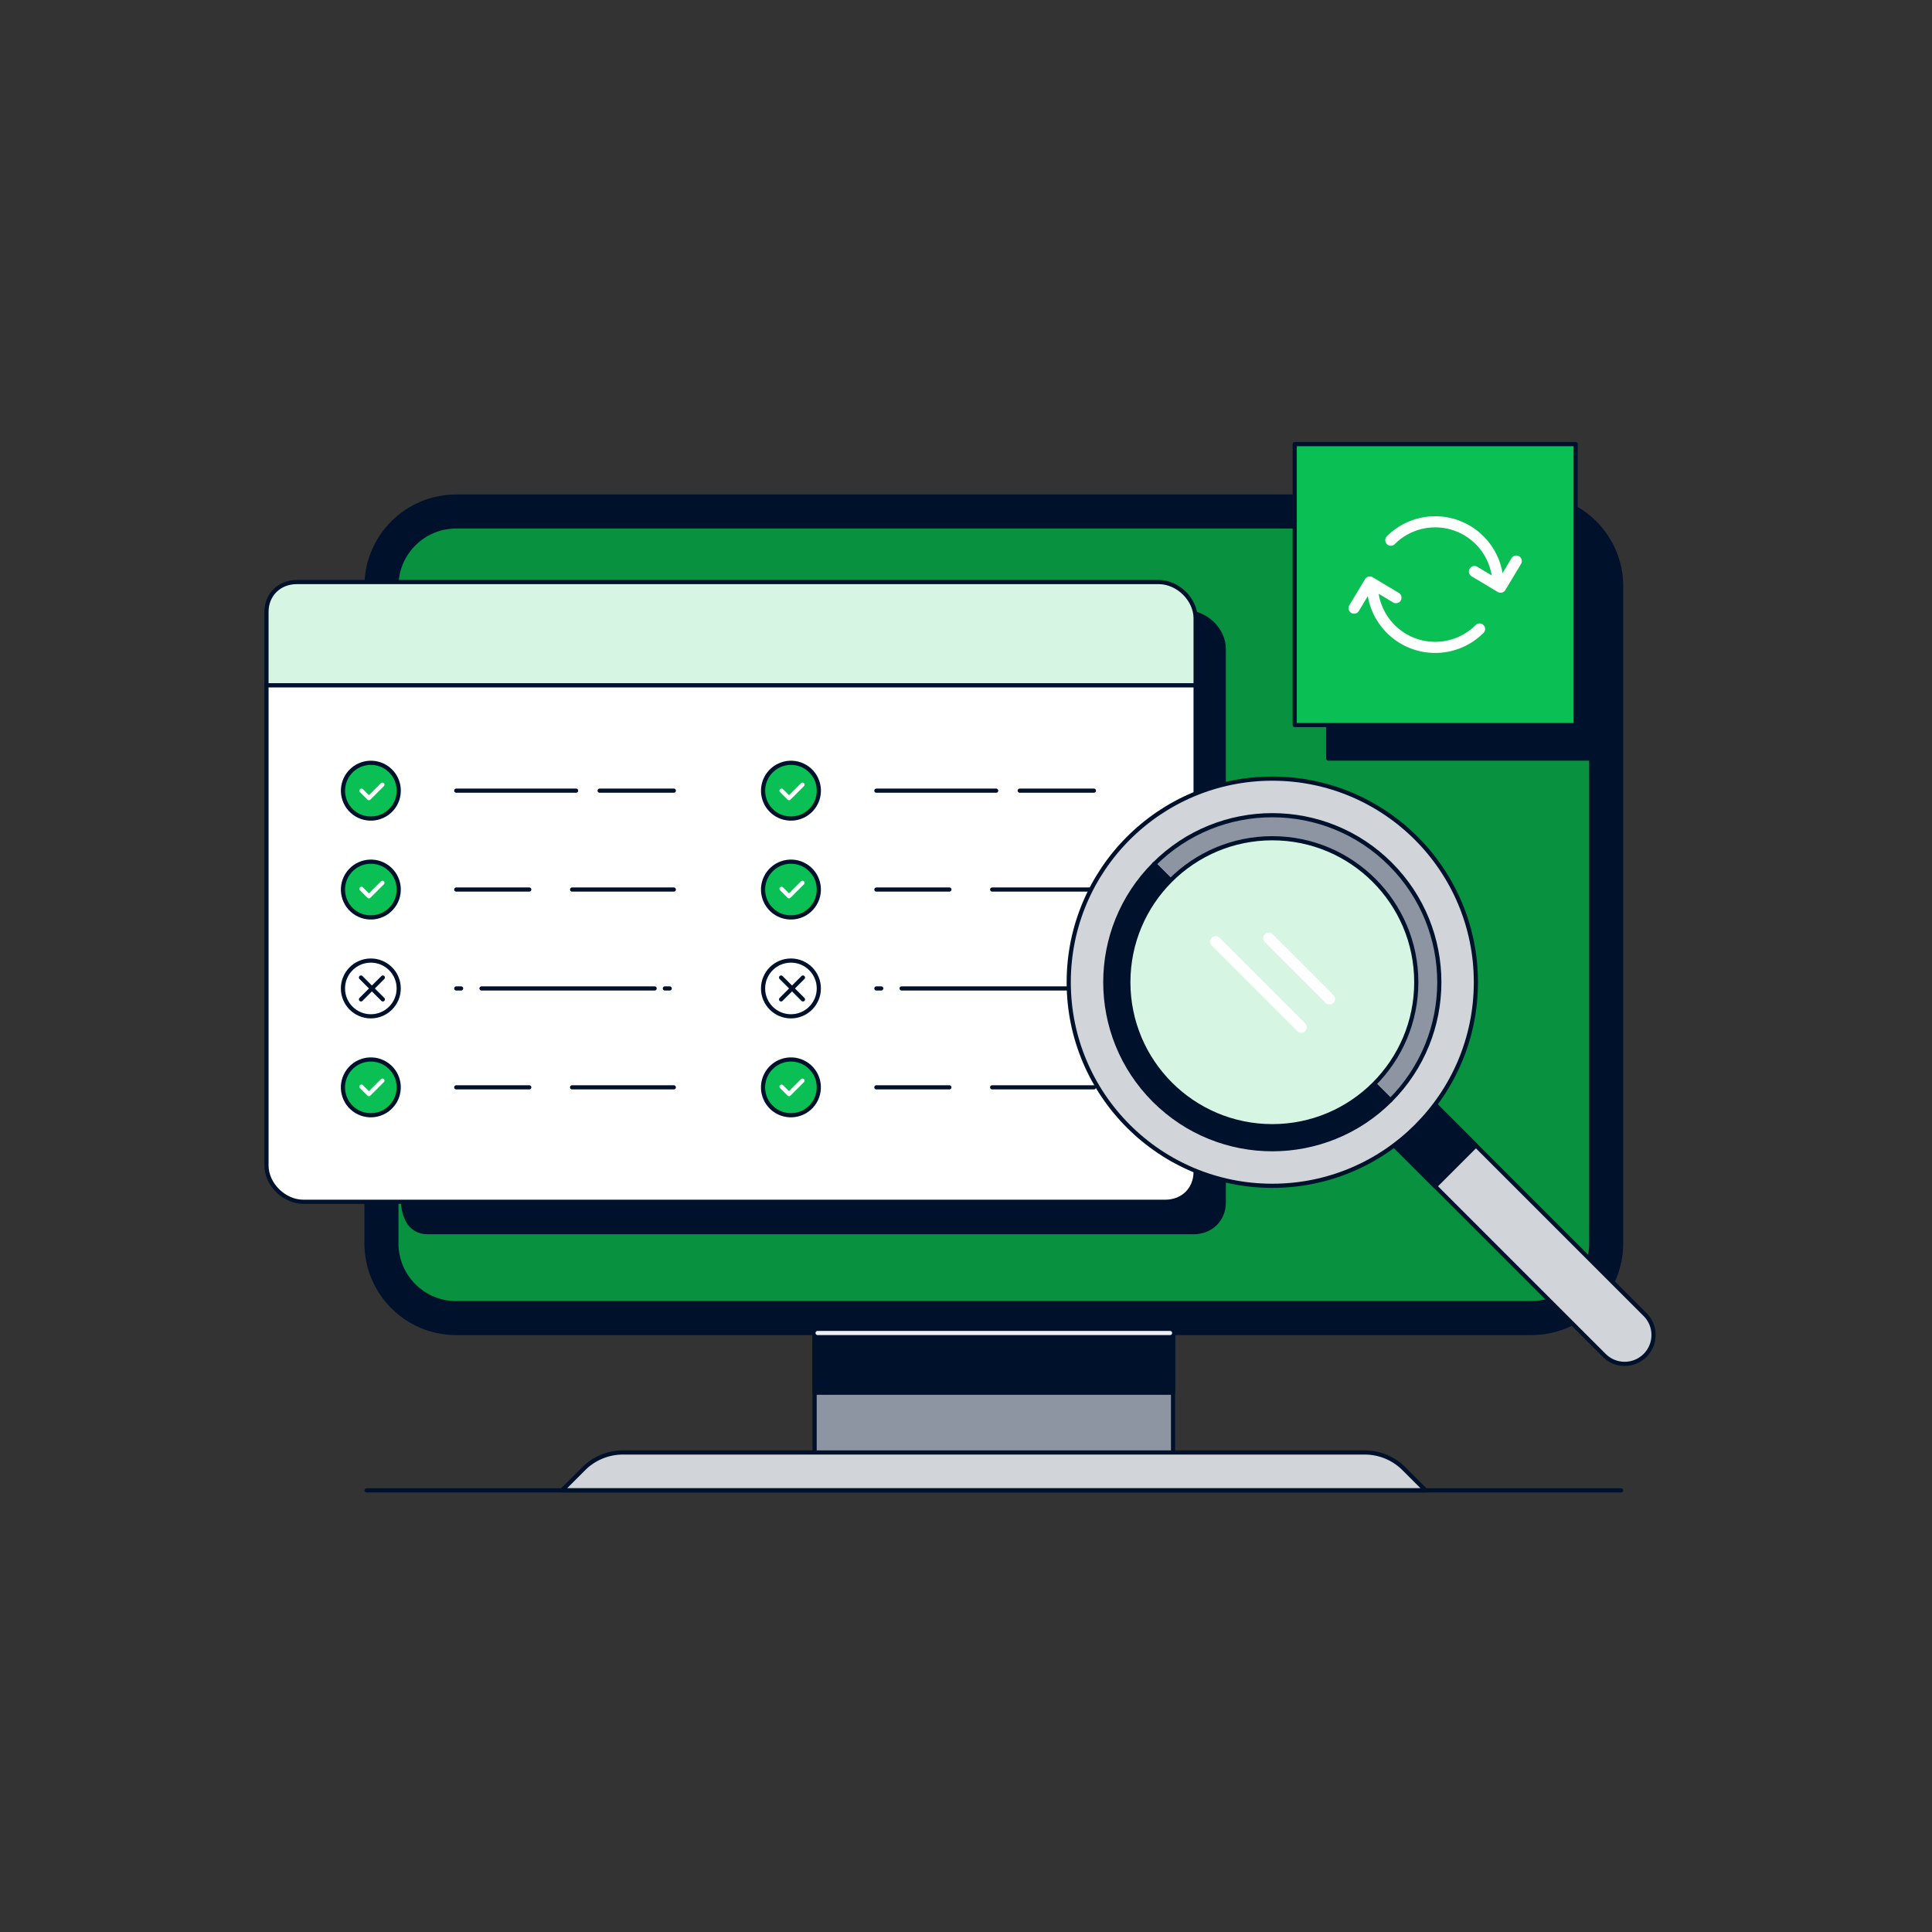 <svg xmlns="http://www.w3.org/2000/svg" fill="none" viewBox="0 0 696 696"><rect x="0" y="0" width="696" height="696" fill="#333333" stroke="none"/><path fill="#00112C" stroke="#00112C" stroke-linecap="round" stroke-linejoin="round" stroke-width="1.5" d="M551.724 178.897H164.322c-17.83 0-32.283 14.454-32.283 32.283v236.749c0 17.829 14.453 32.283 32.283 32.283h387.402c17.829 0 32.283-14.454 32.283-32.283V211.18c0-17.829-14.454-32.283-32.283-32.283"/><path fill="#08913F" stroke="#00112C" stroke-linecap="round" stroke-linejoin="round" stroke-width="1.5" d="M551.724 189.658H164.322c-11.886 0-21.522 9.636-21.522 21.522v236.749c0 11.886 9.636 21.522 21.522 21.522h387.402c11.886 0 21.522-9.636 21.522-21.522V211.18c0-11.886-9.636-21.522-21.522-21.522"/><path fill="#8D95A3" stroke="#00112C" stroke-linecap="round" stroke-linejoin="round" stroke-width="1.5" d="M282.699 534.017a10.757 10.757 0 0 0 10.761-10.761v-43.044h129.132v43.044a10.757 10.757 0 0 0 10.761 10.761z"/><path fill="#00112C" stroke="#00112C" stroke-linecap="round" stroke-linejoin="round" stroke-width="1.5" d="M422.592 480.212H293.46v21.522h129.132z"/><path stroke="#EEEFF1" stroke-linecap="round" stroke-linejoin="round" stroke-width="1.5" d="M294.532 480.212h126.981"/><path fill="#D1D5DA" stroke="#00112C" stroke-linecap="round" stroke-linejoin="round" stroke-width="1.5" d="m202.479 536.898 7.774-7.775a20.02 20.02 0 0 1 14.155-5.867h267.223a20 20 0 0 1 14.155 5.867l7.775 7.775z"/><path stroke="#00112C" stroke-linecap="round" stroke-linejoin="round" stroke-width="1.5" d="M132.039 536.898h451.968"/><path fill="#00112C" stroke="#00112C" stroke-linecap="round" stroke-linejoin="round" stroke-width="1.5" d="M145.056 430.794V231.413c0-6.222 4.611-10.761 10.932-10.761h271.583c6.94 0 13.307 6.269 13.3 13.103v199.381c0 6.222-4.611 10.761-10.932 10.761H154.14c-6.94 0-9.091-6.269-9.084-13.103"/><path fill="#D7F5E3" stroke="#00112C" stroke-linecap="round" stroke-linejoin="round" stroke-width="1.5" d="M430.722 222.79c0-6.834-6.361-13.102-13.3-13.102H106.925c-6.321 0-10.925 4.538-10.925 10.76v26.443h334.715V222.79z"/><path fill="#fff" stroke="#00112C" stroke-linecap="round" stroke-linejoin="round" stroke-width="1.5" d="M96 246.897v172.939c0 6.834 6.361 13.102 13.3 13.102h310.49c6.321 0 10.925-4.538 10.925-10.761v-175.28z"/><path fill="#0ABF53" stroke="#00112C" stroke-linecap="round" stroke-linejoin="round" stroke-width="1.5" d="M141.011 291.625c3.749-4.092 3.473-10.446-.619-14.195-4.091-3.743-10.445-3.46-14.194.632s-3.473 10.445.618 14.194c4.092 3.743 10.446 3.46 14.195-.631M141.004 327.243c3.749-4.092 3.473-10.445-.618-14.195-4.091-3.742-10.445-3.46-14.195.632s-3.473 10.445.619 14.194c4.091 3.743 10.445 3.46 14.194-.631"/><path stroke="#00112C" stroke-linecap="round" stroke-linejoin="round" stroke-width="1.5" d="M123.547 356.085c0-5.545 4.499-10.044 10.044-10.044s10.051 4.499 10.044 10.044c0 5.545-4.499 10.044-10.044 10.044s-10.05-4.499-10.044-10.044M164.368 284.837h43.162M216.015 284.837h26.725M164.368 320.455h26.304M206.09 320.455h36.65"/><path fill="#0ABF53" stroke="#00112C" stroke-linecap="round" stroke-linejoin="round" stroke-width="1.5" d="M140.998 398.504c3.749-4.091 3.473-10.445-.619-14.194-4.091-3.743-10.445-3.46-14.194.631s-3.473 10.446.618 14.195c4.091 3.743 10.445 3.46 14.195-.632"/><path stroke="#00112C" stroke-linecap="round" stroke-linejoin="round" stroke-width="1.5" d="M164.368 391.71h26.304M206.083 391.71h36.657M164.368 356.085h1.749M173.458 356.085h62.376M239.51 356.085h1.757"/><path stroke="#fff" stroke-linecap="round" stroke-linejoin="round" stroke-width="1.5" d="m130.204 284.837 2.696 2.69 4.855-4.854M130.204 320.198l2.696 2.69 4.855-4.854M130.204 391.46l2.696 2.69 4.855-4.854"/><path stroke="#00112C" stroke-linecap="round" stroke-linejoin="round" stroke-width="1.5" d="m130.039 352.152 7.88 7.88M137.919 352.152l-7.88 7.88"/><path fill="#0ABF53" stroke="#00112C" stroke-linecap="round" stroke-linejoin="round" stroke-width="1.5" d="M292.349 291.625c3.749-4.092 3.473-10.446-.619-14.195-4.091-3.743-10.445-3.46-14.194.632s-3.473 10.445.618 14.194c4.091 3.743 10.445 3.46 14.195-.631M292.342 327.243c3.749-4.092 3.473-10.445-.618-14.195-4.092-3.742-10.446-3.46-14.195.632s-3.473 10.445.618 14.194c4.092 3.743 10.446 3.46 14.195-.631"/><path stroke="#00112C" stroke-linecap="round" stroke-linejoin="round" stroke-width="1.5" d="M274.892 356.085c0-5.545 4.499-10.044 10.044-10.044s10.05 4.499 10.044 10.044c0 5.545-4.499 10.044-10.044 10.044s-10.051-4.499-10.044-10.044M315.706 284.837h43.162M367.353 284.837h26.725M315.712 320.455h26.304M357.427 320.455h36.651"/><path fill="#0ABF53" stroke="#00112C" stroke-linecap="round" stroke-linejoin="round" stroke-width="1.5" d="M292.335 398.504c3.75-4.091 3.473-10.445-.618-14.194-4.091-3.743-10.445-3.46-14.194.631s-3.473 10.446.618 14.195c4.091 3.743 10.445 3.46 14.194-.632"/><path stroke="#00112C" stroke-linecap="round" stroke-linejoin="round" stroke-width="1.5" d="M315.706 391.71h26.304M357.421 391.71h36.657M315.712 356.085h1.75M324.803 356.085h62.375M390.849 356.085h1.756"/><path stroke="#fff" stroke-linecap="round" stroke-linejoin="round" stroke-width="1.5" d="m281.548 284.837 2.69 2.69 4.855-4.854M281.548 320.198l2.69 2.69 4.855-4.854M281.548 391.46l2.69 2.69 4.855-4.854"/><path stroke="#00112C" stroke-linecap="round" stroke-linejoin="round" stroke-width="1.5" d="m281.384 352.152 7.88 7.88M289.264 352.152l-7.88 7.88"/><path fill="#D1D5DA" stroke="#00112C" stroke-linecap="round" stroke-linejoin="round" stroke-width="1.5" d="M577.917 488.282c4.066 4.066 10.658 4.067 14.723.002s4.064-10.657-.003-14.723l-76.156-76.157c-4.067-4.066-10.658-4.067-14.723-.002s-4.064 10.657.002 14.723z"/><path fill="#00112C" stroke="#00112C" stroke-linecap="round" stroke-linejoin="round" stroke-width="1.5" d="m516.982 427.351 14.721-14.721-14.721-14.721-14.721 14.721z"/><path fill="#D1D5DA" stroke="#00112C" stroke-linecap="round" stroke-linejoin="round" stroke-width="1.5" d="M458.348 427.183c40.505 0 73.341-32.835 73.341-73.34s-32.836-73.341-73.341-73.341-73.34 32.836-73.34 73.341 32.835 73.34 73.34 73.34"/><path fill="#8D95A3" stroke="#00112C" stroke-linecap="round" stroke-linejoin="round" stroke-width="1.5" d="M500.892 311.299c23.496 23.495 23.496 61.593 0 85.088l-85.088-85.088c23.495-23.496 61.593-23.496 85.088 0"/><path fill="#00112C" stroke="#00112C" stroke-linecap="round" stroke-linejoin="round" stroke-width="1.5" d="M415.804 396.387c-23.495-23.495-23.495-61.593 0-85.088l85.088 85.088c-23.495 23.495-61.593 23.495-85.088 0"/><path fill="#D7F5E3" stroke="#00112C" stroke-linecap="round" stroke-linejoin="round" stroke-width="1.5" d="M458.348 405.707c28.644 0 51.865-23.22 51.865-51.864s-23.221-51.865-51.865-51.865-51.864 23.221-51.864 51.865 23.22 51.864 51.864 51.864"/><path stroke="#fff" stroke-linecap="round" stroke-linejoin="round" stroke-width="4" d="m457.079 337.997 21.877 21.877M437.951 339.247l30.816 30.816"/><path fill="#00112C" stroke="#00112C" stroke-linecap="round" stroke-linejoin="round" stroke-width="1.5" d="M577.574 194.473h-99.072v78.807h99.072z"/><path fill="#0ABF53" stroke="#00112C" stroke-linecap="round" stroke-linejoin="round" stroke-width="1.5" d="M567.629 160H466.426v101.203h101.203z"/><path stroke="#fff" stroke-linecap="round" stroke-linejoin="round" stroke-width="4" d="M494.407 210.602c0 12.491 10.123 22.614 22.614 22.614a22.55 22.55 0 0 0 15.99-6.624M539.641 210.601c0-12.49-10.123-22.613-22.614-22.613a22.55 22.55 0 0 0-15.99 6.623"/><path stroke="#fff" stroke-linecap="round" stroke-linejoin="round" stroke-width="4" d="m487.809 219.08 5.657-9.419 9.426 5.65M546.238 202.116l-5.656 9.426-9.42-5.65"/></svg>